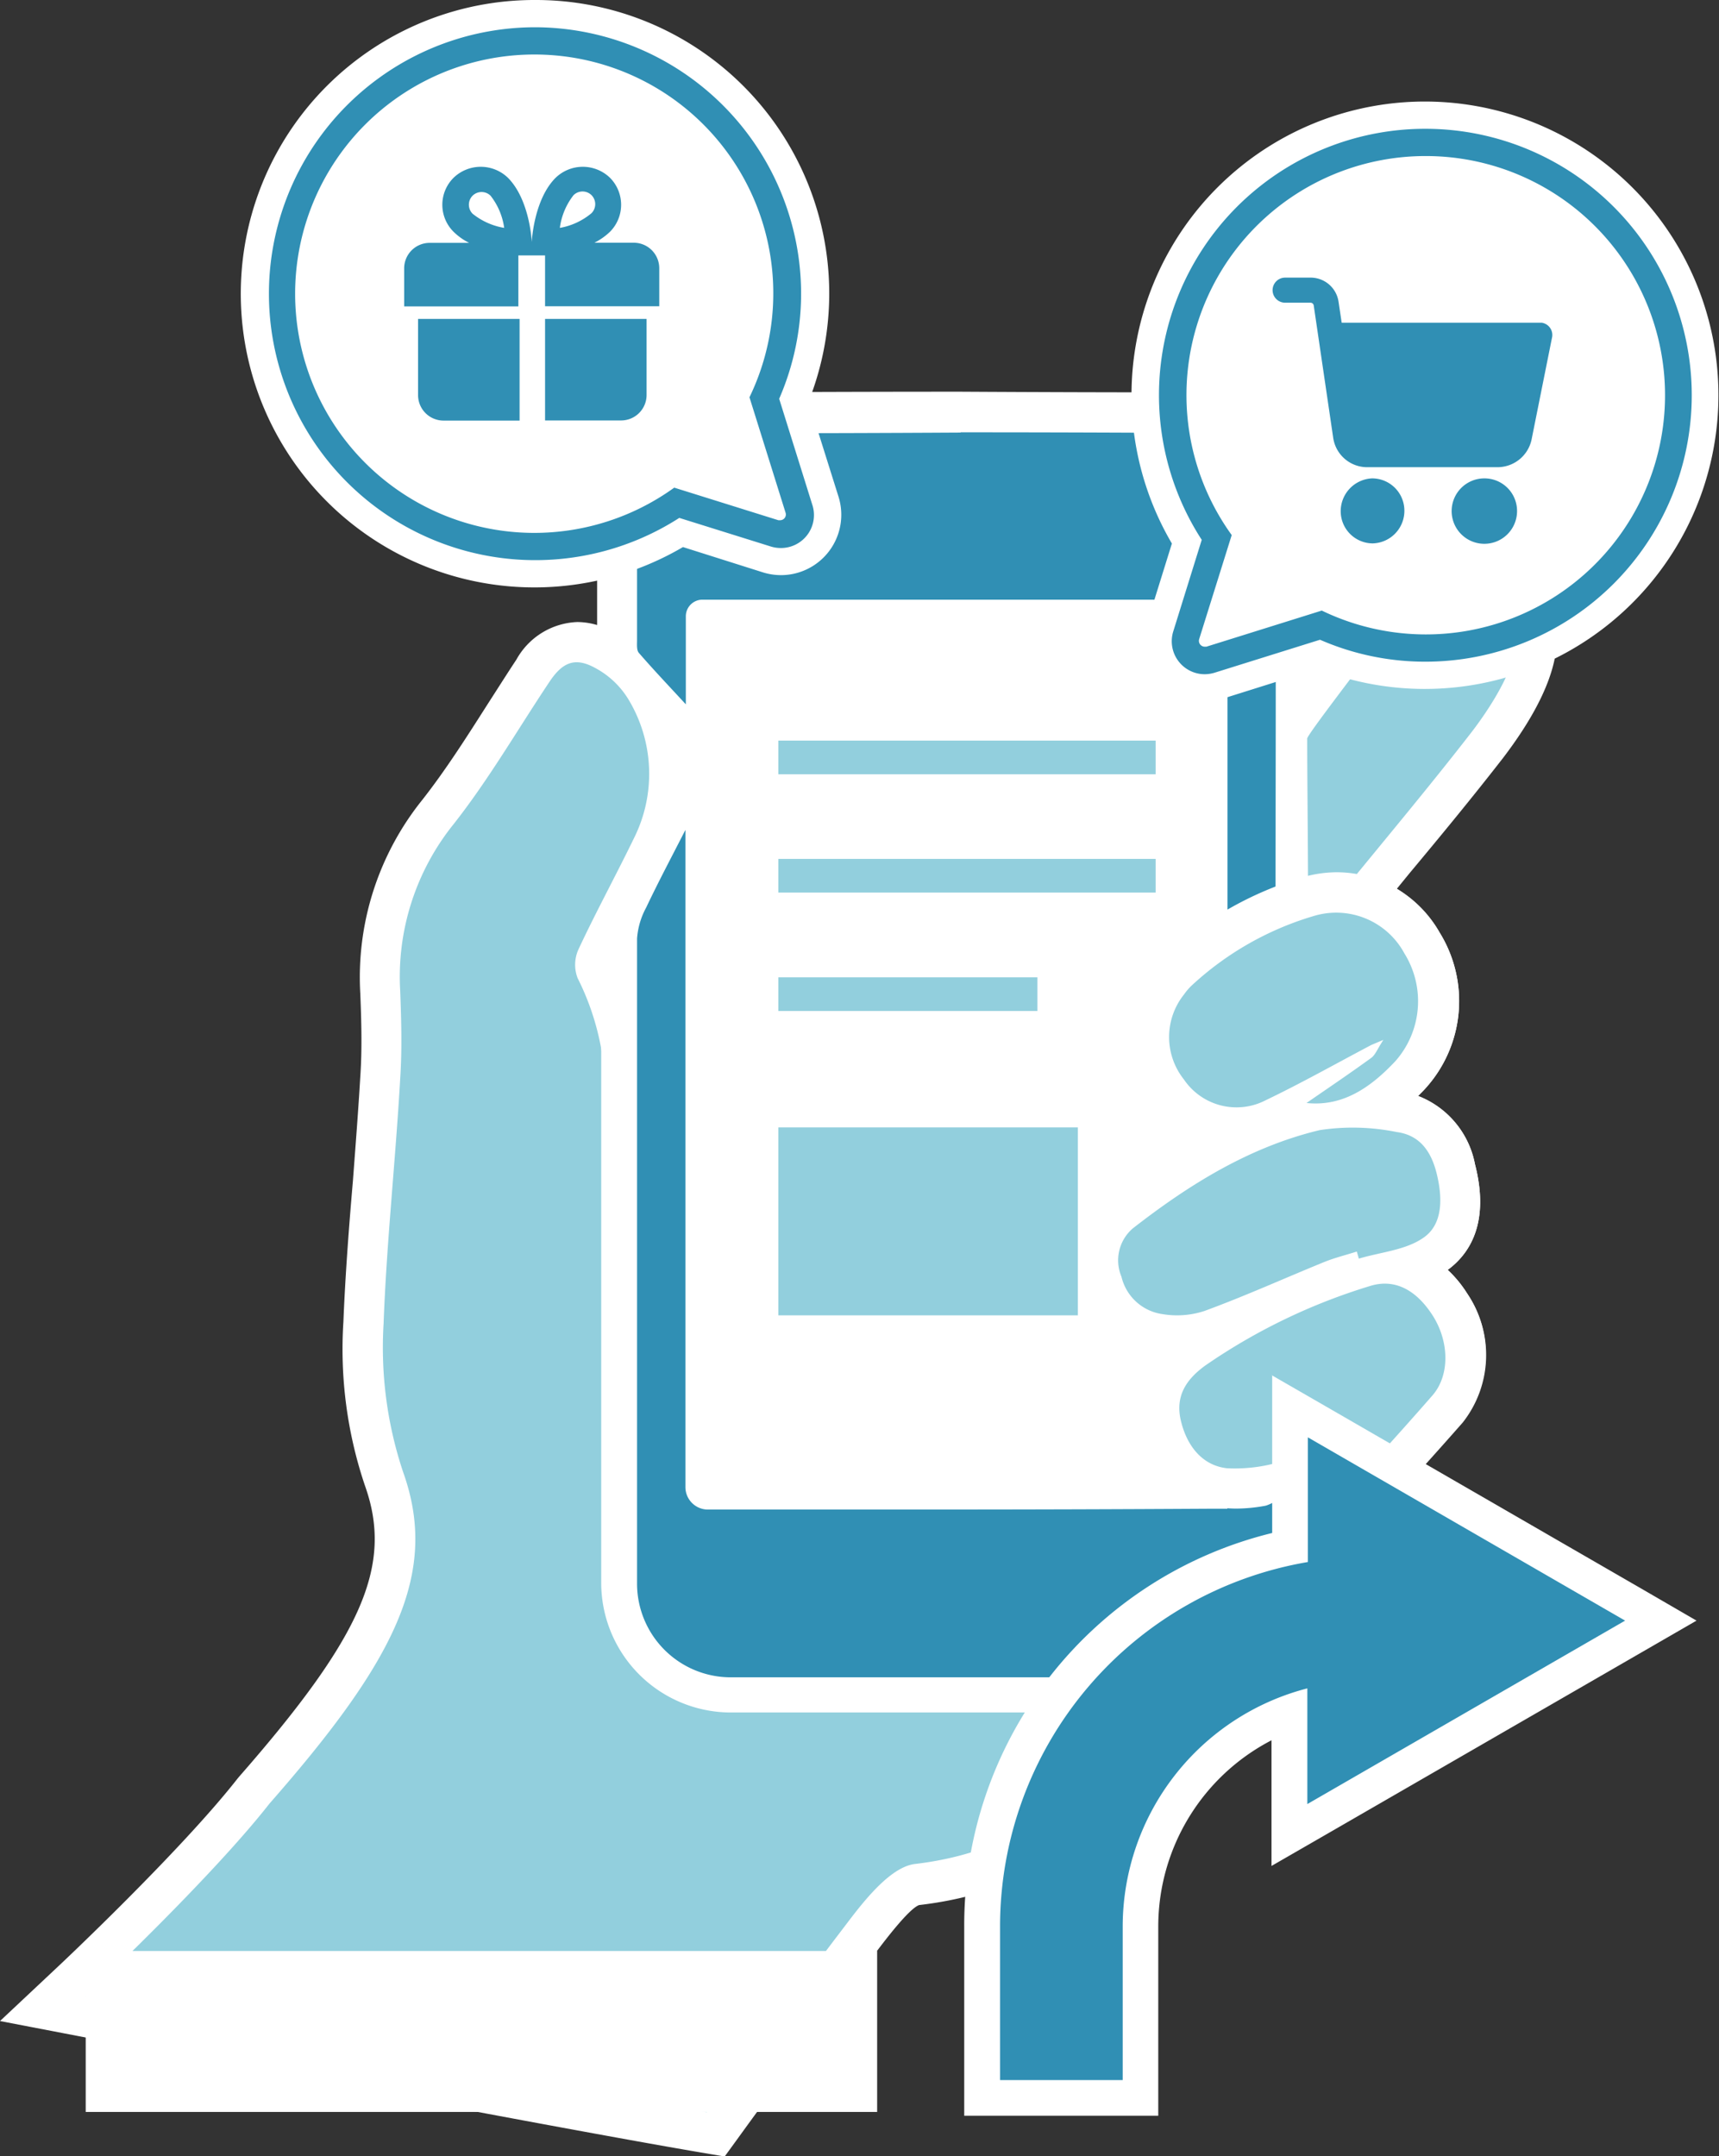 <svg xmlns="http://www.w3.org/2000/svg" viewBox="0 0 126.15 158.2"><rect x="0" y="0" width="126.15" height="158.2" fill="#333333" stroke="none"/><defs><style>.cls-1{fill:#fff;}.cls-2{fill:#308fb4;}.cls-3{fill:#92cfdd;}</style></defs><g id="レイヤー_2" data-name="レイヤー 2"><g id="レイヤー_1-2" data-name="レイヤー 1"><rect class="cls-1" x="49.13" y="43.21" width="42.08" height="70.56"/><path class="cls-1" d="M110.29,55.63c2-2.62,4.35-6.4,3.9-9.58l0-.14,0-.14a7.62,7.62,0,0,0-7.61-5.61,7.77,7.77,0,0,0-6.65,3.59c-.31.49-1.77,2.44-3,4l-.31.42c0-4.06,0-7.74,0-9.69,0-5.5-4-9.66-9.29-9.69q-8.42,0-16.82-.05-8.58,0-17.15.05a9.62,9.62,0,0,0-9.54,9.46c0,2.32,0,4.64,0,7v.61a5.26,5.26,0,0,0-1.45-.22,5.34,5.34,0,0,0-4.47,2.75c-.72,1.09-1.42,2.2-2.13,3.3-1.58,2.48-3.07,4.82-4.78,7a20.77,20.77,0,0,0-4.55,14.21c.08,2,.14,4.08,0,6.1-.15,2.55-.35,5.09-.54,7.63C25.61,90,25.34,93.51,25.2,97a31.29,31.29,0,0,0,1.58,12c2.08,5.83-.16,11-9.24,21.37l-.1.12c-4.18,5.34-13.09,13.72-13.18,13.8l-4.26,4,5.73,1.1c.34.06,34.14,6.58,45.62,8.53l1.83.31,1.09-1.5c3.22-4.45,8.33-11.28,9.76-13.15l.34-.45c.58-.76,2.33-3.08,3.08-3.35C77,138.67,82,133.46,87.12,127.26l1.19-1.44a9.77,9.77,0,0,0,8.24-9.46l1.65-1.83,2.85-3.15c2.18-2.4,4.26-4.69,6.29-7a8,8,0,0,0,.32-9.48,8.62,8.62,0,0,0-1.42-1.72c1.57-1.15,3.12-3.41,2-7.76a6.71,6.71,0,0,0-4.17-5c.18-.19.37-.37.53-.55a9.54,9.54,0,0,0,1.06-11.42,9.07,9.07,0,0,0-3.15-3.24l.93-1.14C105.72,61.34,108.06,58.5,110.29,55.63Z"/><path class="cls-2" d="M88.76,61.22c0-5.31,0-10.62,0-15.93h0l-25.65,0H51.64V55L48.5,51.61c-.89-1-1.77-1.9-2.61-2.87a2.28,2.28,0,0,1-.45-1.65V45.24c0-2.32,0-4.64,0-7a8,8,0,0,1,7.87-7.83q8.58,0,17.16,0,8.4,0,16.8.05c4.38,0,7.59,3.4,7.63,8,0,5.85,0,27.47,0,27.69V67l-.73.36s-2.61,1.3-3.47,1.81l-2,1.18Z"/><path class="cls-1" d="M70.5,31.72q8.39,0,16.77.05c3.69,0,6.3,2.86,6.33,6.73.05,5.92,0,27.68,0,27.68S91,67.49,90.08,68V66.34c0-7,0-14,0-21,0-1-.27-1.34-1.3-1.34h0c-6.87,0-17.55,0-25.72,0H51.51a1.22,1.22,0,0,0-1.18,1.23v6.45c-1.17-1.27-2.34-2.5-3.45-3.78-.17-.2-.13-.61-.13-.93,0-2.88,0-5.77,0-8.66a6.6,6.6,0,0,1,6.57-6.52q8.58,0,17.17-.05m0-2.62c-5.61,0-11.39,0-17.18,0a9.28,9.28,0,0,0-9.19,9.12c0,2.32,0,4.66,0,6.93v1.88a3.48,3.48,0,0,0,.77,2.53c.86,1,1.77,2,2.64,2.91l.86.93L53,58.37V46.61H63.06c7.66,0,17.54,0,24.41,0,0,4.89,0,9.84,0,14.64V72.65l4-2.36c.68-.41,2.67-1.41,3.38-1.76l1.46-.72V66.18c0-.22,0-21.84,0-27.7,0-5.38-3.8-9.31-8.93-9.34-5.49,0-11.14,0-16.79,0Z"/><path class="cls-3" d="M54.2,125.37c-6.12,0-9.79-3.61-9.81-9.7,0-11.42-.09-22.84,0-34.26a19,19,0,0,0-2-9.64,2.73,2.73,0,0,1,.07-2.13c1.28-2.74,2.73-5.39,4.05-8.11a10.56,10.56,0,0,0-.42-10.26A6.36,6.36,0,0,0,43.66,49c-1.47-.8-2.38-.4-3.32,1C38,53.5,35.88,57.18,33.28,60.48a17.86,17.86,0,0,0-3.91,12.25c.08,2.13.14,4.26,0,6.39-.34,6-1,12-1.22,18A28.81,28.81,0,0,0,29.58,108c2.66,7.43-.57,13.81-9.8,24.33-4.37,5.58-13.49,14.13-13.49,14.13s34,6.55,45.56,8.52c3.18-4.38,8.31-11.25,9.81-13.21,1.2-1.56,3.41-4.72,5.45-5,8.6-1,13.07-5.77,17.71-11.42H54.2Z"/><path class="cls-3" d="M111.24,46.47c-.88-3.69-6.62-4.67-8.83-1.14-.84,1.33-6.48,8.53-6.48,8.86,0,2.88.06,8.18.06,10.93a4,4,0,0,1,2.43.42c3.18-3.9,6.42-7.76,9.51-11.74C109.17,52.2,111.56,48.72,111.24,46.47Z"/><path class="cls-2" d="M69.06,124.37c-5.1,0-10.21,0-15.48,0a8.21,8.21,0,0,1-8.14-8.19c0-15.93,0-31.54,0-47.33a6.72,6.72,0,0,1,.8-2.83c.64-1.36,1.31-2.67,2-4.06l.83-1.62,2.48-4.88V109.1a.34.34,0,0,0,.34.34H68.38c6,0,13.05,0,20.3-.06h.08v-1.13l1.39.08s.4,0,.85,0c.22,0,.45,0,.66,0a10.38,10.38,0,0,0,1.61-.29l1.63-.41v8.21c0,5.57-4.36,8.48-8.67,8.48C80.38,124.36,74.73,124.37,69.06,124.37Z"/><path class="cls-1" d="M50.3,60.9v48.2A1.65,1.65,0,0,0,52,110.76H68.41q10.14,0,20.28-.06h1.38v-1s.43,0,.93,0c.25,0,.52,0,.76,0a12.48,12.48,0,0,0,1.83-.33v6.53c0,4.65-3.52,7.17-7.36,7.17-5.85,0-11.51,0-17.17,0-5.1,0-10.21,0-15.48,0a6.88,6.88,0,0,1-6.83-6.88q0-23.67,0-47.32a5.59,5.59,0,0,1,.67-2.28c.89-1.88,1.87-3.72,2.85-5.64m2.62-11-5,9.77-.84,1.62c-.68,1.33-1.39,2.71-2,4.09a8.07,8.07,0,0,0-.93,3.39c0,15.71,0,31.35,0,47.33a9.52,9.52,0,0,0,9.44,9.5c5,0,10.08,0,15.49,0,5.13,0,10.59,0,17.19,0a9.55,9.55,0,0,0,10-9.79V106l-3.27.83a9.77,9.77,0,0,1-1.38.25,5.24,5.24,0,0,1-.56,0c-.4,0-.75,0-.77,0l-2.78-.16v1.22c-6.82,0-13.43,0-19,0H52.92V49.94Z"/><path class="cls-3" d="M96.85,82.92c-5.15,1.23-9.6,4-13.73,7.22a3.09,3.09,0,0,0-.82,3.54,3.61,3.61,0,0,0,3,2.74,6.46,6.46,0,0,0,3.09-.23c3-1.1,5.84-2.39,8.76-3.58.78-.32,1.61-.52,2.42-.78l.15.52c1.6-.48,3.42-.62,4.72-1.52,1.49-1,1.41-3,1-4.69s-1.27-2.86-2.95-3.08A16.16,16.16,0,0,0,96.85,82.92Z"/><path class="cls-3" d="M100.5,94.37a43.53,43.53,0,0,0-12.06,5.83c-1.37,1-2.2,2.21-1.79,4s1.51,3.32,3.39,3.53a11.58,11.58,0,0,0,4.37-.62,45.11,45.11,0,0,0,4.46-1.79c-1,1-2.34,1.7-2.77,2.8S96,110.8,96,112.53c3.24-3.59,6.22-6.82,9.11-10.13,1.31-1.49,1.25-4,0-5.92S102.27,93.8,100.5,94.37Z"/><path class="cls-3" d="M96.41,67.21a22.56,22.56,0,0,0-9,5.14,4.54,4.54,0,0,0-.53.63,5,5,0,0,0,0,6.22,4.66,4.66,0,0,0,6,1.53c2.63-1.26,5.18-2.7,7.76-4.06l.88-.37c-.44.67-.59,1.1-.89,1.32-1.61,1.17-3.26,2.28-4.75,3.31,2.67.28,4.71-1.14,6.53-3.08a6.64,6.64,0,0,0,.65-7.9A5.68,5.68,0,0,0,96.41,67.21Z"/><path class="cls-1" d="M107.66,94.89a8.62,8.62,0,0,0-1.42-1.72c1.57-1.15,3.12-3.41,2-7.76a6.71,6.71,0,0,0-4.17-5c.18-.19.37-.37.53-.55a9.54,9.54,0,0,0,1.06-11.42A8.7,8.7,0,0,0,98.15,64a9.06,9.06,0,0,0-2.56.37,25.44,25.44,0,0,0-10.15,5.81,7.63,7.63,0,0,0-.92,1,7.92,7.92,0,0,0,.09,9.85,8.54,8.54,0,0,0,3,2.44,52.11,52.11,0,0,0-6.33,4.31,5.93,5.93,0,0,0-1.83,6.74,6.62,6.62,0,0,0,5.38,4.83H85a6.26,6.26,0,0,0-1.24,5.47c.77,3.3,3,5.47,5.94,5.81a9.24,9.24,0,0,0,1,.06,11.91,11.91,0,0,0,2.17-.21c.61-.16,1.73-1,1.74-.76,0,.44-.07,4.45-.07,4.45l6.47-2.82c2.18-2.4,4.26-4.69,6.29-7A8,8,0,0,0,107.66,94.89Z"/><path class="cls-3" d="M96.41,67.21a22.56,22.56,0,0,0-9,5.14,4.54,4.54,0,0,0-.53.63,5,5,0,0,0,0,6.22,4.66,4.66,0,0,0,6,1.53c2.63-1.26,5.18-2.7,7.76-4.06l.88-.37c-.44.67-.59,1.1-.89,1.32-1.61,1.17-3.26,2.28-4.75,3.31,2.67.28,4.71-1.14,6.53-3.08a6.64,6.64,0,0,0,.65-7.9A5.68,5.68,0,0,0,96.41,67.21Z"/><path class="cls-3" d="M96.85,82.92c-5.15,1.23-9.6,4-13.73,7.22a3.09,3.09,0,0,0-.82,3.54,3.61,3.61,0,0,0,3,2.74,6.46,6.46,0,0,0,3.09-.23c3-1.1,5.84-2.39,8.76-3.58.78-.32,1.61-.52,2.42-.78l.15.52c1.6-.48,3.42-.62,4.72-1.52,1.49-1,1.41-3,1-4.69s-1.27-2.86-2.95-3.08A16.16,16.16,0,0,0,96.85,82.92Z"/><path class="cls-3" d="M100.5,94.37a43.53,43.53,0,0,0-12.06,5.83c-1.37,1-2.2,2.21-1.79,4s1.51,3.32,3.39,3.53a11.58,11.58,0,0,0,4.37-.62,45.11,45.11,0,0,0,4.46-1.79c-1,1-2.34,1.7-2.77,2.8S96,110.8,96,112.53c3.24-3.59,6.22-6.82,9.11-10.13,1.31-1.49,1.25-4,0-5.92S102.27,93.8,100.5,94.37Z"/><rect class="cls-3" x="57.12" y="54.34" width="27.69" height="2.47"/><rect class="cls-3" x="57.12" y="63.02" width="27.69" height="2.47"/><rect class="cls-3" x="57.12" y="71.71" width="19.01" height="2.47"/><rect class="cls-3" x="57.12" y="82.72" width="21.98" height="13.79"/><path class="cls-2" d="M72,153.93V141.32a28.32,28.32,0,0,1,22.59-27.8V103.17l27.26,15.74L94.63,134.64v-9A16.73,16.73,0,0,0,83.7,141.32v12.61Z"/><path class="cls-1" d="M95.94,105.44l23.32,13.47L95.94,132.37v-8.49a18.07,18.07,0,0,0-13.55,17.44v11.3h-9v-11.3a27.13,27.13,0,0,1,22.59-26.71v-9.17m-2.62-4.54v11.58a29.62,29.62,0,0,0-22.6,28.84v13.92H85V141.32a15.39,15.39,0,0,1,8.31-13.63v9.22l3.94-2.27,23.32-13.46,3.93-2.27-3.93-2.28L97.26,103.17l-3.94-2.27Z"/><rect class="cls-1" x="6.29" y="143.15" width="58.08" height="11.81"/><path class="cls-1" d="M88.4,49.47a2.42,2.42,0,0,1-2.3-3.14l2.09-6.72a19.64,19.64,0,1,1,8.68,7.33l-7.74,2.42A2.58,2.58,0,0,1,88.4,49.47Z"/><path class="cls-1" d="M104.6,11.45A17.55,17.55,0,1,1,97,44.8l-8.47,2.65-.13,0a.43.43,0,0,1-.4-.55l2.39-7.64A17.54,17.54,0,0,1,104.6,11.45m0-4A21.53,21.53,0,0,0,86,39.88l-1.82,5.85a4.41,4.41,0,0,0,4.21,5.74,4.54,4.54,0,0,0,1.32-.2l7-2.2A21.55,21.55,0,1,0,104.6,7.45Z"/><path class="cls-1" d="M88.4,48.47a1.44,1.44,0,0,1-1.14-.58,1.41,1.41,0,0,1-.21-1.27l2.24-7.17a18.64,18.64,0,1,1,7.64,6.42l-8.1,2.53A1.25,1.25,0,0,1,88.4,48.47Z"/><path class="cls-2" d="M104.6,11.45A17.55,17.55,0,1,1,97,44.8l-8.47,2.65-.13,0a.43.43,0,0,1-.4-.55l2.39-7.64A17.54,17.54,0,0,1,104.6,11.45m0-2A19.54,19.54,0,0,0,88.19,39.61L86.1,46.33a2.42,2.42,0,0,0,2.3,3.14,2.58,2.58,0,0,0,.73-.11l7.74-2.42a19.26,19.26,0,0,0,7.73,1.61,19.55,19.55,0,1,0,0-39.1Z"/><path class="cls-2" d="M108.94,35.1a2.4,2.4,0,1,0,2.39,2.4A2.39,2.39,0,0,0,108.94,35.1Z"/><path class="cls-2" d="M113.15,23.68s-.11,0-.18,0H98.46l-.23-1.54a2.07,2.07,0,0,0-2-1.77H94.31a.92.92,0,0,0,0,1.84h1.87a.24.24,0,0,1,.23.21l1.43,9.72a2.52,2.52,0,0,0,2.48,2.14h9.58a2.56,2.56,0,0,0,2.49-2l1.5-7.48A.91.91,0,0,0,113.15,23.68Z"/><path class="cls-2" d="M103.06,37.38a2.37,2.37,0,0,0-2.37-2.28,2.41,2.41,0,0,0-2.3,2.49,2.36,2.36,0,0,0,2.35,2.28h0A2.39,2.39,0,0,0,103.06,37.38Z"/><path class="cls-1" d="M39.24,41.1A19.55,19.55,0,1,1,58.79,21.55a19.35,19.35,0,0,1-1.61,7.74L59.6,37a2.42,2.42,0,0,1-2.31,3.14,2.46,2.46,0,0,1-.72-.11L49.85,38A19.4,19.4,0,0,1,39.24,41.1Z"/><path class="cls-1" d="M39.24,4A17.52,17.52,0,0,1,55,29.15l2.65,8.47a.42.42,0,0,1-.4.55l-.13,0-7.64-2.39A17.55,17.55,0,1,1,39.24,4m0-4A21.55,21.55,0,1,0,50.12,40.14L56,42a4.54,4.54,0,0,0,1.32.2,4.43,4.43,0,0,0,4.22-5.74l-2.2-7A21.53,21.53,0,0,0,39.24,0Z"/><path class="cls-1" d="M39.24,40.1A18.55,18.55,0,1,1,57.79,21.55a18.22,18.22,0,0,1-1.68,7.67l2.53,8.1a1.42,1.42,0,0,1-1.35,1.85,1.29,1.29,0,0,1-.43-.07l-7.17-2.24A18.41,18.41,0,0,1,39.24,40.1Z"/><path class="cls-2" d="M39.24,4A17.52,17.52,0,0,1,55,29.15l2.65,8.47a.42.42,0,0,1-.4.55l-.13,0-7.64-2.39A17.55,17.55,0,1,1,39.24,4m0-2A19.55,19.55,0,1,0,49.85,38l6.72,2.1a2.51,2.51,0,0,0,.72.11A2.42,2.42,0,0,0,59.6,37l-2.42-7.74a19.35,19.35,0,0,0,1.61-7.74A19.57,19.57,0,0,0,39.24,2Z"/><path class="cls-2" d="M30.68,29a1.87,1.87,0,0,0,1.87,1.86h5.58V23.4H30.68Z"/><path class="cls-2" d="M40,30.85h5.58A1.87,1.87,0,0,0,47.45,29V23.4H40Z"/><path class="cls-2" d="M46.51,17.81H43.62A4.64,4.64,0,0,0,44.77,17a2.81,2.81,0,0,0,0-3.95,2.87,2.87,0,0,0-4,0c-1.53,1.53-1.73,4.4-1.75,4.72v0h0s0,0,0,0c0-.32-.22-3.19-1.74-4.72a2.87,2.87,0,0,0-4,0,2.79,2.79,0,0,0,0,3.95,4.46,4.46,0,0,0,1.15.82h-2.9a1.87,1.87,0,0,0-1.87,1.86v2.8h8.38V18.74H40v3.73h8.38v-2.8A1.87,1.87,0,0,0,46.51,17.81ZM34.68,15.68a.94.94,0,0,1,0-1.32.94.94,0,0,1,1.32,0,4.9,4.9,0,0,1,1,2.36A5,5,0,0,1,34.68,15.68Zm6.41,1a4.94,4.94,0,0,1,1-2.36.94.94,0,0,1,1.32,0,.94.94,0,0,1,0,1.32A4.94,4.94,0,0,1,41.09,16.72Z"/></g></g></svg>